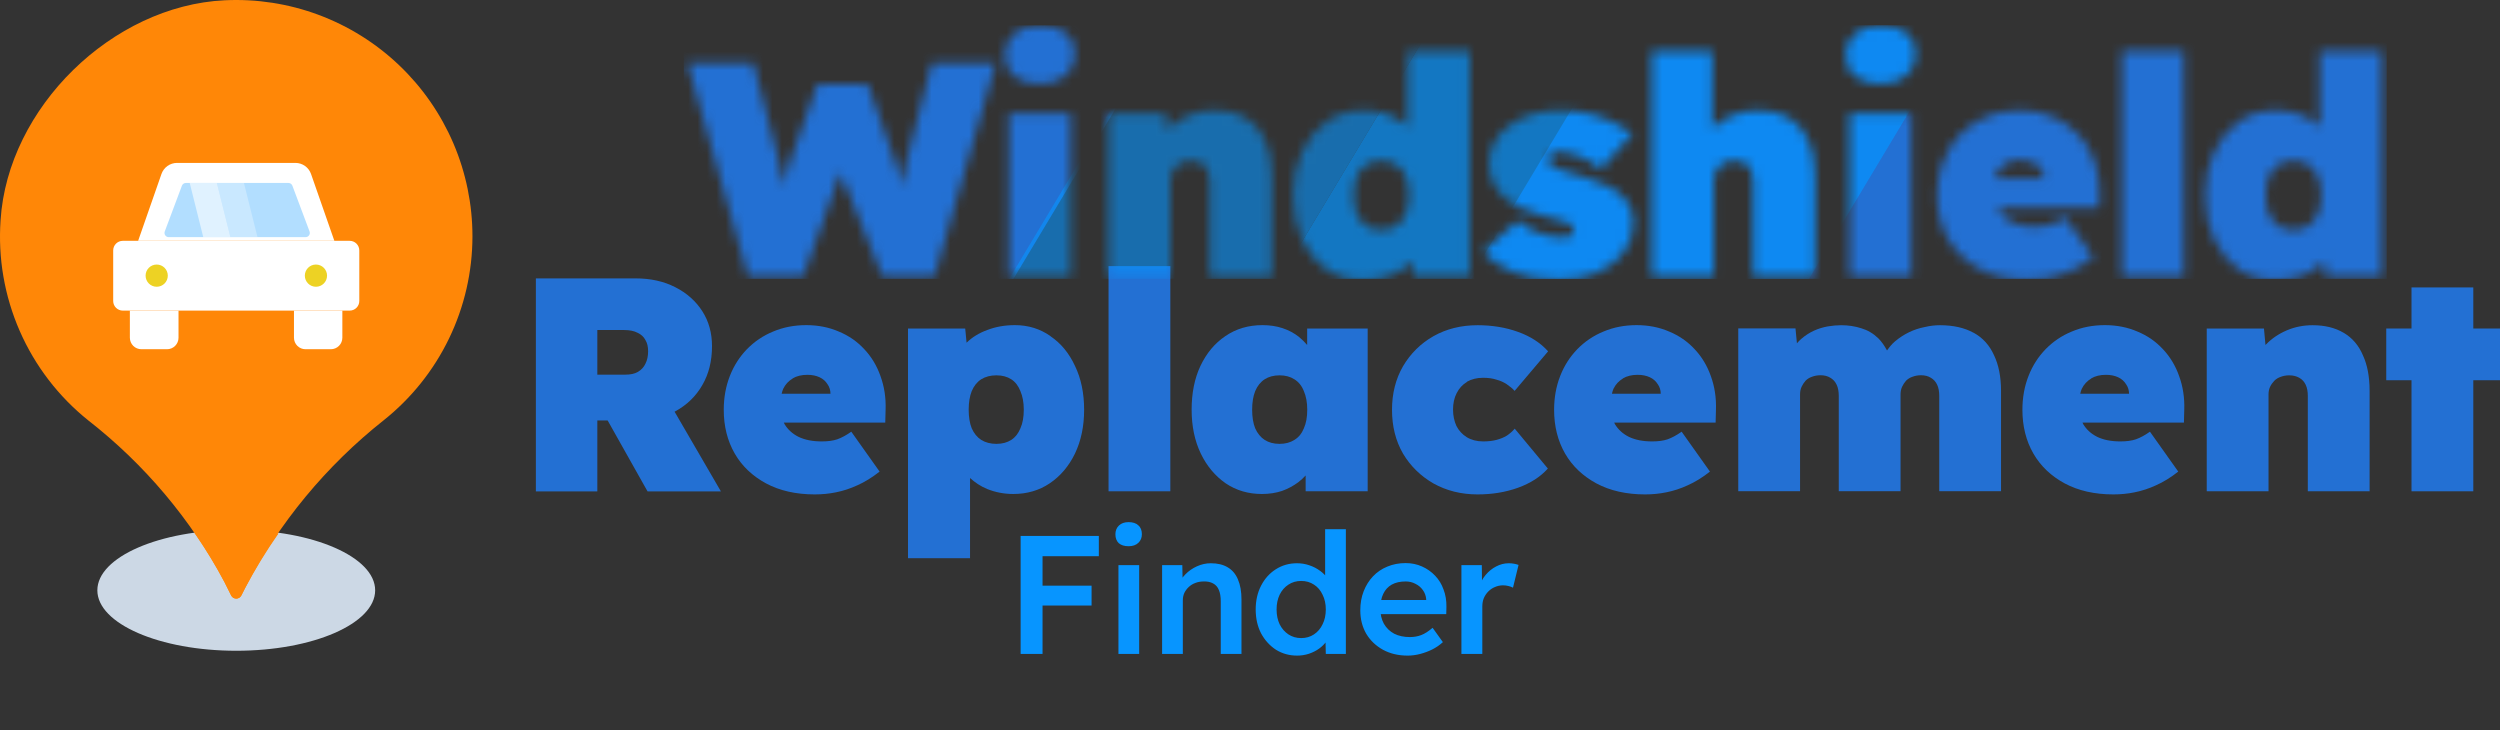 <svg width="267" height="78" viewBox="0 0 267 78" fill="none" xmlns="http://www.w3.org/2000/svg">
<rect x="0" y="0" width="267" height="78" fill="#333333" stroke="none"/>
<path d="M112.193 35.897C111.091 35.121 109.819 34.724 108.393 34.724C107.328 34.724 106.344 34.895 105.432 35.247C104.548 35.572 103.816 36.023 103.23 36.601L103.085 35.085H96.975V59.618H103.6V51.052C104.132 51.53 104.737 51.945 105.45 52.234C106.317 52.577 107.237 52.758 108.212 52.758C109.683 52.758 110.983 52.379 112.111 51.62C113.258 50.844 114.16 49.779 114.81 48.434C115.46 47.071 115.785 45.51 115.785 43.759C115.785 42.008 115.46 40.419 114.81 39.083C114.178 37.72 113.303 36.655 112.175 35.897H112.193ZM108.979 45.744C108.763 46.286 108.438 46.701 108.005 46.981C107.571 47.261 107.039 47.405 106.416 47.405C105.793 47.405 105.243 47.261 104.791 46.981C104.358 46.701 104.024 46.286 103.78 45.744C103.564 45.203 103.455 44.544 103.455 43.759C103.455 42.973 103.564 42.315 103.78 41.773C104.015 41.213 104.358 40.789 104.791 40.509C105.243 40.23 105.784 40.085 106.416 40.085C107.048 40.085 107.571 40.23 108.005 40.509C108.438 40.789 108.763 41.213 108.979 41.773C109.214 42.315 109.34 42.973 109.34 43.759C109.34 44.544 109.223 45.203 108.979 45.744Z" fill="#2370D3"/>
<path d="M92.308 37.296C91.55 36.475 90.638 35.843 89.582 35.41C88.544 34.958 87.38 34.724 86.107 34.724C84.834 34.724 83.652 34.949 82.569 35.41C81.504 35.843 80.574 36.475 79.77 37.296C78.994 38.099 78.38 39.047 77.947 40.157C77.514 41.267 77.297 42.468 77.297 43.768C77.297 45.519 77.686 47.08 78.471 48.443C79.247 49.788 80.366 50.844 81.82 51.63C83.273 52.406 85.006 52.803 87.019 52.803C87.795 52.803 88.553 52.731 89.293 52.577C90.051 52.424 90.809 52.18 91.568 51.828C92.344 51.485 93.138 50.998 93.942 50.366L90.918 46.105C90.394 46.475 89.898 46.746 89.419 46.918C88.968 47.071 88.409 47.144 87.759 47.144C86.784 47.144 85.963 46.981 85.285 46.656C84.636 46.331 84.139 45.88 83.787 45.293C83.76 45.239 83.742 45.185 83.715 45.131H94.546L94.582 43.768C94.628 42.468 94.438 41.267 94.032 40.157C93.644 39.056 93.066 38.099 92.308 37.296ZM84.645 40.419C85.078 40.157 85.61 40.031 86.233 40.031C86.73 40.031 87.163 40.121 87.533 40.293C87.903 40.464 88.183 40.717 88.382 41.042C88.589 41.331 88.688 41.665 88.697 42.053H83.48C83.525 41.872 83.57 41.692 83.643 41.529C83.877 41.051 84.22 40.681 84.654 40.428L84.645 40.419Z" fill="#2370D3"/>
<path d="M72.117 43.93C73.353 43.262 74.319 42.324 75.005 41.132C75.7 39.941 76.043 38.551 76.043 36.971C76.043 35.563 75.7 34.317 75.005 33.234C74.31 32.151 73.344 31.294 72.117 30.671C70.88 30.039 69.472 29.732 67.892 29.732H57.232V52.478H63.794V44.905H64.896L69.156 52.478H76.991L72.044 43.966C72.044 43.966 72.089 43.948 72.117 43.939V43.93ZM63.794 35.247H66.656C67.242 35.247 67.721 35.346 68.082 35.536C68.47 35.707 68.75 35.969 68.93 36.312C69.129 36.637 69.219 37.034 69.219 37.513C69.219 38.036 69.12 38.478 68.93 38.849C68.759 39.218 68.488 39.507 68.118 39.724C67.775 39.923 67.324 40.013 66.782 40.013H63.794V35.238V35.247Z" fill="#2370D3"/>
<path d="M124.991 28.423H118.393V52.469H124.991V28.423Z" fill="#2370D3"/>
<path d="M267 35.085H264.148V30.698H257.549V35.085H254.851V40.609H257.549V52.469H264.148V40.609H267V35.085Z" fill="#2370D3"/>
<path d="M139.614 36.854C139.335 36.529 139.037 36.231 138.703 35.96C138.206 35.572 137.629 35.265 136.979 35.048C136.329 34.832 135.616 34.724 134.831 34.724C133.332 34.724 132.014 35.112 130.868 35.897C129.74 36.655 128.855 37.72 128.205 39.083C127.573 40.428 127.267 41.99 127.267 43.759C127.267 45.528 127.592 47.071 128.241 48.434C128.891 49.779 129.776 50.835 130.904 51.62C132.032 52.379 133.323 52.758 134.767 52.758C135.544 52.758 136.266 52.649 136.916 52.433C137.565 52.198 138.152 51.882 138.667 51.494C138.946 51.277 139.208 51.043 139.443 50.781V52.469H146.068V35.085H139.605V36.854H139.614ZM139.253 45.744C139.037 46.286 138.703 46.701 138.242 46.981C137.809 47.261 137.277 47.405 136.654 47.405C136.031 47.405 135.498 47.261 135.065 46.981C134.632 46.701 134.298 46.286 134.054 45.744C133.838 45.203 133.729 44.544 133.729 43.759C133.729 42.973 133.838 42.315 134.054 41.773C134.289 41.213 134.632 40.789 135.065 40.509C135.498 40.23 136.031 40.085 136.654 40.085C137.277 40.085 137.809 40.23 138.242 40.509C138.694 40.789 139.037 41.213 139.253 41.773C139.488 42.315 139.614 42.973 139.614 43.759C139.614 44.544 139.497 45.203 139.253 45.744Z" fill="#2370D3"/>
<path d="M250.302 35.545C249.39 35.003 248.289 34.733 246.989 34.733C246.015 34.733 245.094 34.913 244.227 35.283C243.361 35.653 242.612 36.159 241.989 36.809C241.98 36.818 241.971 36.836 241.953 36.845L241.79 35.085H235.68V52.469H242.278V42.134C242.278 41.827 242.332 41.556 242.44 41.322C242.549 41.087 242.702 40.87 242.892 40.672C243.081 40.473 243.316 40.338 243.578 40.248C243.857 40.139 244.164 40.085 244.489 40.085C244.904 40.085 245.256 40.175 245.563 40.347C245.87 40.518 246.096 40.771 246.249 41.096C246.403 41.421 246.475 41.818 246.475 42.296V52.469H253.073V41.746C253.073 40.248 252.838 38.984 252.36 37.946C251.909 36.881 251.223 36.087 250.311 35.545H250.302Z" fill="#2370D3"/>
<path d="M210.785 35.545C209.81 35.003 208.61 34.733 207.175 34.733C206.651 34.733 206.11 34.796 205.55 34.931C204.99 35.039 204.431 35.22 203.889 35.482C203.348 35.743 202.851 36.068 202.391 36.456C202.066 36.727 201.795 37.061 201.533 37.431C201.254 36.908 200.947 36.475 200.604 36.132C200.062 35.608 199.457 35.256 198.78 35.057C198.113 34.841 197.39 34.733 196.632 34.733C196.181 34.733 195.703 34.778 195.206 34.859C194.71 34.949 194.222 35.094 193.744 35.31C193.266 35.527 192.814 35.816 192.381 36.186C192.218 36.321 192.065 36.493 191.912 36.664L191.758 35.075H185.647V52.46H192.246V42.125C192.246 41.818 192.3 41.547 192.408 41.313C192.516 41.078 192.661 40.861 192.832 40.663C193.031 40.464 193.256 40.329 193.518 40.239C193.798 40.13 194.105 40.076 194.43 40.076C194.845 40.076 195.188 40.166 195.468 40.338C195.775 40.509 196 40.762 196.154 41.087C196.307 41.412 196.38 41.809 196.38 42.287V52.46H202.978V42.125C202.978 41.818 203.032 41.547 203.14 41.313C203.248 41.078 203.393 40.861 203.564 40.663C203.763 40.464 203.989 40.329 204.25 40.239C204.53 40.13 204.837 40.076 205.162 40.076C205.577 40.076 205.92 40.166 206.2 40.338C206.507 40.509 206.733 40.762 206.886 41.087C207.039 41.412 207.112 41.809 207.112 42.287V52.46H213.71V41.737C213.71 40.239 213.457 38.975 212.961 37.937C212.482 36.872 211.76 36.077 210.785 35.536V35.545Z" fill="#2370D3"/>
<path d="M231.004 37.296C230.246 36.475 229.334 35.843 228.278 35.41C227.24 34.958 226.076 34.724 224.803 34.724C223.53 34.724 222.348 34.949 221.265 35.41C220.2 35.843 219.27 36.475 218.467 37.296C217.691 38.099 217.077 39.047 216.644 40.157C216.21 41.258 215.994 42.468 215.994 43.768C215.994 45.519 216.382 47.08 217.167 48.443C217.943 49.788 219.063 50.844 220.516 51.63C221.969 52.406 223.702 52.803 225.715 52.803C226.491 52.803 227.249 52.731 227.989 52.577C228.748 52.424 229.506 52.18 230.264 51.828C231.04 51.485 231.835 50.998 232.638 50.366L229.614 46.105C229.091 46.475 228.594 46.746 228.116 46.918C227.664 47.071 227.105 47.144 226.455 47.144C225.48 47.144 224.659 46.981 223.982 46.656C223.332 46.331 222.835 45.88 222.483 45.293C222.456 45.239 222.438 45.185 222.411 45.131H233.243L233.279 43.768C233.324 42.468 233.134 41.267 232.728 40.157C232.34 39.056 231.762 38.099 231.004 37.296ZM223.332 40.419C223.765 40.157 224.298 40.031 224.921 40.031C225.417 40.031 225.85 40.121 226.22 40.293C226.59 40.464 226.87 40.717 227.069 41.042C227.276 41.331 227.376 41.665 227.385 42.053H222.168C222.213 41.872 222.258 41.692 222.33 41.529C222.565 41.051 222.908 40.681 223.341 40.428L223.332 40.419Z" fill="#2370D3"/>
<path d="M180.989 37.296C180.231 36.475 179.32 35.843 178.264 35.41C177.226 34.958 176.061 34.724 174.789 34.724C173.516 34.724 172.333 34.949 171.25 35.41C170.185 35.843 169.255 36.475 168.452 37.296C167.676 38.099 167.062 39.047 166.629 40.157C166.196 41.258 165.979 42.468 165.979 43.768C165.979 45.519 166.367 47.08 167.152 48.443C167.929 49.788 169.048 50.844 170.501 51.63C171.954 52.406 173.687 52.803 175.7 52.803C176.476 52.803 177.235 52.731 177.975 52.577C178.733 52.424 179.491 52.18 180.249 51.828C181.026 51.485 181.82 50.998 182.623 50.366L179.599 46.105C179.076 46.475 178.579 46.746 178.101 46.918C177.65 47.071 177.09 47.144 176.44 47.144C175.465 47.144 174.644 46.981 173.967 46.656C173.317 46.331 172.821 45.88 172.469 45.293C172.442 45.239 172.424 45.185 172.397 45.131H183.228L183.264 43.768C183.309 42.468 183.12 41.267 182.713 40.157C182.325 39.056 181.748 38.099 180.989 37.296ZM173.317 40.419C173.751 40.157 174.283 40.031 174.906 40.031C175.402 40.031 175.836 40.121 176.206 40.293C176.576 40.464 176.855 40.717 177.054 41.042C177.262 41.331 177.361 41.665 177.37 42.053H172.153C172.198 41.872 172.243 41.692 172.315 41.529C172.55 41.051 172.893 40.681 173.326 40.428L173.317 40.419Z" fill="#2370D3"/>
<path d="M156.664 40.771C157.161 40.491 157.738 40.347 158.388 40.347C158.93 40.347 159.408 40.41 159.814 40.545C160.229 40.654 160.591 40.816 160.915 41.033C161.24 41.249 161.52 41.484 161.764 41.746L165.338 37.522C164.517 36.61 163.443 35.915 162.125 35.446C160.807 34.967 159.363 34.733 157.801 34.733C156.05 34.733 154.48 35.121 153.09 35.906C151.727 36.682 150.644 37.756 149.84 39.119C149.064 40.464 148.667 42.008 148.667 43.768C148.667 45.528 149.055 47.08 149.84 48.443C150.644 49.788 151.727 50.844 153.09 51.63C154.48 52.406 156.05 52.803 157.801 52.803C159.363 52.803 160.798 52.568 162.125 52.09C163.452 51.611 164.508 50.934 165.311 50.041L161.773 45.781C161.538 46.06 161.249 46.313 160.924 46.53C160.6 46.728 160.229 46.873 159.823 46.981C159.417 47.089 158.939 47.144 158.397 47.144C157.729 47.144 157.143 46.99 156.646 46.692C156.168 46.385 155.798 45.988 155.545 45.492C155.31 44.968 155.184 44.391 155.184 43.741C155.184 43.091 155.31 42.486 155.572 41.99C155.834 41.466 156.204 41.069 156.673 40.789L156.664 40.771Z" fill="#2370D3"/>
<mask id="mask0_66_27" style="mask-type:alpha" maskUnits="userSpaceOnUse" x="73" y="2" width="182" height="28">
<path d="M173.489 21.148C173.029 20.652 172.424 20.219 171.666 19.849C170.925 19.479 170.068 19.154 169.093 18.874C168.181 18.612 167.486 18.404 167.008 18.251C166.548 18.098 166.223 17.98 166.033 17.89C165.799 17.782 165.618 17.655 165.51 17.502C165.401 17.348 165.347 17.186 165.347 17.014C165.347 16.888 165.365 16.78 165.41 16.689C165.474 16.581 165.564 16.491 165.672 16.428C165.781 16.337 165.907 16.283 166.06 16.265C166.232 16.22 166.439 16.202 166.683 16.202C167.143 16.202 167.631 16.301 168.145 16.491C168.687 16.662 169.201 16.897 169.68 17.177C170.176 17.457 170.61 17.755 170.98 18.052L174.337 14.306C173.66 13.783 172.911 13.341 172.09 12.971C171.286 12.582 170.42 12.285 169.481 12.095C168.57 11.879 167.577 11.77 166.512 11.77C165.582 11.77 164.661 11.896 163.777 12.158C162.883 12.42 162.08 12.799 161.367 13.296C160.654 13.774 160.085 14.361 159.67 15.056C159.255 15.751 159.047 16.545 159.047 17.439C159.047 18.197 159.191 18.883 159.471 19.488C159.778 20.092 160.184 20.643 160.708 21.121C161.204 21.555 161.809 21.934 162.504 22.259C163.217 22.584 164.002 22.854 164.851 23.071C165.564 23.242 166.142 23.396 166.575 23.531C167.035 23.658 167.36 23.766 167.55 23.856C167.902 24.01 168.073 24.244 168.073 24.569C168.073 24.696 168.037 24.804 167.974 24.894C167.929 24.984 167.857 25.066 167.748 25.156C167.658 25.219 167.532 25.273 167.36 25.318C167.207 25.336 167.026 25.355 166.81 25.355C166.205 25.355 165.438 25.21 164.526 24.93C163.632 24.623 162.838 24.172 162.143 23.558L158.298 26.853C159.083 27.719 160.166 28.45 161.556 29.037C162.964 29.606 164.616 29.886 166.512 29.886C168.055 29.886 169.427 29.624 170.619 29.1C171.81 28.559 172.749 27.828 173.417 26.916C174.112 25.986 174.464 24.921 174.464 23.721C174.464 23.224 174.373 22.755 174.202 22.322C174.03 21.888 173.787 21.5 173.489 21.148Z" fill="black"/>
<path d="M96.848 17.041C96.722 17.583 96.613 18.106 96.523 18.603C96.442 19.072 96.379 19.523 96.334 19.966C96.297 19.794 96.27 19.632 96.225 19.451C96.054 18.711 95.81 17.908 95.512 17.041L92.678 8.99H87.299L84.464 17.041C84.157 17.935 83.941 18.747 83.814 19.487C83.787 19.65 83.76 19.812 83.742 19.975C83.688 19.659 83.634 19.343 83.562 19C83.453 18.368 83.309 17.718 83.137 17.041L80.466 6.742H73.425L79.906 29.552H85.773L89.763 18.422L94.249 29.552H99.791L106.344 6.742H99.529L96.857 17.041H96.848Z" fill="black"/>
<path d="M133.052 12.582C132.14 12.041 131.03 11.77 129.73 11.77C128.755 11.77 127.826 11.951 126.959 12.321C126.093 12.691 125.343 13.196 124.712 13.855C124.703 13.864 124.694 13.882 124.675 13.891L124.513 12.131H118.384V29.561H125V19.199C125 18.892 125.055 18.621 125.163 18.386C125.271 18.152 125.425 17.926 125.623 17.736C125.822 17.547 126.047 17.402 126.309 17.312C126.589 17.204 126.896 17.15 127.221 17.15C127.636 17.15 127.988 17.24 128.295 17.412C128.602 17.583 128.828 17.836 128.981 18.161C129.134 18.486 129.207 18.892 129.207 19.37V29.57H135.823V18.82C135.823 17.321 135.588 16.049 135.11 15.011C134.649 13.945 133.972 13.142 133.061 12.601L133.052 12.582Z" fill="black"/>
<path d="M114.359 12.122H107.743V29.552H114.359V12.122Z" fill="black"/>
<path d="M111.064 2.708C109.909 2.708 108.997 2.997 108.329 3.583C107.652 4.17 107.318 4.919 107.318 5.831C107.318 6.833 107.643 7.6 108.293 8.142C108.97 8.683 109.891 8.954 111.064 8.954C112.238 8.954 113.131 8.665 113.799 8.078C114.476 7.492 114.81 6.742 114.81 5.831C114.81 4.829 114.476 4.062 113.799 3.52C113.149 2.979 112.238 2.708 111.064 2.708Z" fill="black"/>
<path d="M150.319 13.53C150.111 13.332 149.886 13.142 149.633 12.971C149.091 12.582 148.478 12.285 147.81 12.095C147.133 11.879 146.429 11.77 145.689 11.77C144.208 11.77 142.9 12.158 141.744 12.944C140.616 13.729 139.722 14.803 139.072 16.166C138.423 17.538 138.098 19.099 138.098 20.86C138.098 22.62 138.414 24.217 139.045 25.58C139.695 26.925 140.58 27.99 141.681 28.775C142.809 29.534 144.091 29.913 145.526 29.913C146.329 29.913 147.088 29.813 147.81 29.624C148.532 29.434 149.155 29.154 149.696 28.811C150.12 28.55 150.463 28.243 150.779 27.918L151.005 29.561H156.971V5.443H150.328V13.53H150.319ZM150.12 22.845C149.904 23.387 149.57 23.811 149.11 24.118C148.676 24.398 148.144 24.542 147.512 24.542C146.88 24.542 146.348 24.398 145.914 24.118C145.481 23.811 145.147 23.387 144.903 22.845C144.687 22.304 144.578 21.636 144.578 20.86C144.578 20.083 144.687 19.415 144.903 18.874C145.138 18.305 145.481 17.881 145.914 17.601C146.348 17.321 146.88 17.177 147.512 17.177C148.144 17.177 148.676 17.321 149.11 17.601C149.57 17.881 149.904 18.305 150.12 18.874C150.355 19.415 150.482 20.083 150.482 20.86C150.482 21.636 150.364 22.304 150.12 22.845Z" fill="black"/>
<path d="M233.233 5.443H226.617V29.552H233.233V5.443Z" fill="black"/>
<path d="M247.729 5.443V13.53C247.522 13.332 247.296 13.142 247.043 12.971C246.502 12.582 245.888 12.285 245.22 12.095C244.543 11.879 243.839 11.77 243.099 11.77C241.619 11.77 240.31 12.158 239.154 12.944C238.026 13.729 237.133 14.803 236.483 16.166C235.833 17.538 235.508 19.099 235.508 20.86C235.508 22.62 235.824 24.217 236.456 25.58C237.105 26.925 237.99 27.99 239.091 28.775C240.219 29.534 241.501 29.913 242.936 29.913C243.74 29.913 244.498 29.813 245.22 29.624C245.942 29.434 246.565 29.154 247.106 28.811C247.531 28.55 247.874 28.243 248.19 27.918L248.415 29.561H254.381V5.443H247.738H247.729ZM247.531 22.845C247.314 23.387 246.98 23.811 246.52 24.118C246.086 24.398 245.554 24.542 244.922 24.542C244.29 24.542 243.758 24.398 243.324 24.118C242.891 23.811 242.557 23.387 242.314 22.845C242.097 22.304 241.989 21.636 241.989 20.86C241.989 20.083 242.097 19.415 242.314 18.874C242.548 18.305 242.891 17.881 243.324 17.601C243.758 17.321 244.29 17.177 244.922 17.177C245.554 17.177 246.086 17.321 246.52 17.601C246.98 17.881 247.314 18.305 247.531 18.874C247.765 19.415 247.892 20.083 247.892 20.86C247.892 21.636 247.774 22.304 247.531 22.845Z" fill="black"/>
<path d="M221.924 14.343C221.165 13.521 220.254 12.889 219.189 12.456C218.142 11.996 216.986 11.77 215.705 11.77C214.423 11.77 213.24 11.996 212.148 12.456C211.083 12.889 210.153 13.521 209.35 14.343C208.565 15.146 207.96 16.103 207.527 17.213C207.094 18.323 206.877 19.524 206.877 20.832C206.877 22.593 207.265 24.154 208.05 25.526C208.836 26.871 209.955 27.936 211.408 28.721C212.861 29.506 214.603 29.895 216.625 29.895C217.41 29.895 218.169 29.822 218.909 29.669C219.667 29.515 220.425 29.263 221.192 28.92C221.978 28.568 222.763 28.08 223.575 27.458L220.543 23.188C220.019 23.558 219.523 23.829 219.044 24.001C218.584 24.154 218.033 24.226 217.383 24.226C216.409 24.226 215.578 24.064 214.91 23.739C214.26 23.414 213.755 22.953 213.412 22.367C213.385 22.313 213.358 22.259 213.34 22.204H224.198L224.234 20.832C224.279 19.533 224.09 18.323 223.684 17.213C223.296 16.103 222.718 15.146 221.96 14.343H221.924ZM214.233 17.466C214.667 17.204 215.199 17.078 215.831 17.078C216.327 17.078 216.761 17.168 217.131 17.339C217.501 17.511 217.781 17.764 217.979 18.088C218.187 18.377 218.286 18.711 218.295 19.099H213.06C213.105 18.919 213.15 18.738 213.222 18.576C213.457 18.098 213.8 17.727 214.233 17.466Z" fill="black"/>
<path d="M200.856 2.708C199.701 2.708 198.789 2.997 198.121 3.583C197.444 4.17 197.11 4.919 197.11 5.831C197.11 6.833 197.435 7.6 198.085 8.142C198.762 8.683 199.683 8.954 200.856 8.954C202.03 8.954 202.923 8.665 203.591 8.078C204.268 7.492 204.602 6.742 204.602 5.831C204.602 4.829 204.268 4.062 203.591 3.52C202.941 2.979 202.03 2.708 200.856 2.708Z" fill="black"/>
<path d="M191.082 12.582C190.17 12.041 189.06 11.77 187.76 11.77C186.785 11.77 185.855 11.951 184.989 12.321C184.177 12.664 183.473 13.142 182.868 13.729V5.443H176.414V29.552H183.03V19.19C183.03 18.883 183.084 18.612 183.193 18.377C183.301 18.143 183.454 17.917 183.653 17.727C183.852 17.538 184.077 17.393 184.339 17.303C184.619 17.195 184.926 17.141 185.251 17.141C185.666 17.141 186.018 17.231 186.325 17.402C186.632 17.574 186.857 17.827 187.011 18.152C187.164 18.477 187.236 18.883 187.236 19.361V29.561H193.853V18.811C193.853 17.312 193.618 16.04 193.14 15.002C192.679 13.937 192.002 13.133 191.091 12.592L191.082 12.582Z" fill="black"/>
<path d="M204.142 12.122H197.526V29.552H204.142V12.122Z" fill="black"/>
</mask>
<g mask="url(#mask0_66_27)">
<path d="M173.218 2.708H254.905V29.786H156.971L173.218 2.708Z" fill="#2370D3"/>
<path d="M73.028 2.708H124.477L108.23 29.786H73.028V2.708Z" fill="#2370D3"/>
<path d="M124.026 2.708H152.91L136.663 29.786H107.779L124.026 2.708Z" fill="#0795FF" fill-opacity="0.6"/>
<path d="M152.91 2.708H209.44L193.193 29.786H136.663L152.91 2.708Z" fill="#0795FF" fill-opacity="0.7"/>
</g>
<path d="M109.003 69.839V57.239H111.343V69.839H109.003ZM110.083 64.673V62.549H116.581V64.673H110.083ZM110.083 59.399V57.239H117.355V59.399H110.083ZM119.45 69.839V60.353H121.664V69.839H119.45ZM120.53 58.337C120.086 58.337 119.738 58.229 119.486 58.013C119.246 57.785 119.126 57.467 119.126 57.059C119.126 56.675 119.252 56.363 119.504 56.123C119.756 55.883 120.098 55.763 120.53 55.763C120.986 55.763 121.334 55.877 121.574 56.105C121.826 56.321 121.952 56.639 121.952 57.059C121.952 57.431 121.826 57.737 121.574 57.977C121.322 58.217 120.974 58.337 120.53 58.337ZM124.112 69.839V60.353H126.272L126.308 62.297L125.894 62.513C126.014 62.081 126.248 61.691 126.596 61.343C126.944 60.983 127.358 60.695 127.838 60.479C128.318 60.263 128.81 60.155 129.314 60.155C130.034 60.155 130.634 60.299 131.114 60.587C131.606 60.875 131.972 61.307 132.212 61.883C132.464 62.459 132.59 63.179 132.59 64.043V69.839H130.376V64.205C130.376 63.725 130.31 63.329 130.178 63.017C130.046 62.693 129.842 62.459 129.566 62.315C129.29 62.159 128.954 62.087 128.558 62.099C128.234 62.099 127.934 62.153 127.658 62.261C127.394 62.357 127.16 62.501 126.956 62.693C126.764 62.873 126.608 63.083 126.488 63.323C126.38 63.563 126.326 63.827 126.326 64.115V69.839H125.228C125.012 69.839 124.808 69.839 124.616 69.839C124.436 69.839 124.268 69.839 124.112 69.839ZM138.536 70.019C137.696 70.019 136.94 69.809 136.268 69.389C135.608 68.957 135.08 68.375 134.684 67.643C134.3 66.899 134.108 66.047 134.108 65.087C134.108 64.139 134.3 63.293 134.684 62.549C135.068 61.805 135.59 61.223 136.25 60.803C136.922 60.371 137.678 60.155 138.518 60.155C138.974 60.155 139.412 60.227 139.832 60.371C140.264 60.515 140.648 60.713 140.984 60.965C141.32 61.205 141.584 61.475 141.776 61.775C141.98 62.075 142.094 62.387 142.118 62.711L141.524 62.783V56.519H143.738V69.839H141.596L141.542 67.607L141.974 67.643C141.962 67.943 141.854 68.231 141.65 68.507C141.458 68.783 141.206 69.035 140.894 69.263C140.582 69.491 140.216 69.677 139.796 69.821C139.388 69.953 138.968 70.019 138.536 70.019ZM138.968 68.147C139.484 68.147 139.94 68.015 140.336 67.751C140.732 67.487 141.038 67.127 141.254 66.671C141.482 66.215 141.596 65.687 141.596 65.087C141.596 64.499 141.482 63.977 141.254 63.521C141.038 63.053 140.732 62.693 140.336 62.441C139.94 62.177 139.484 62.045 138.968 62.045C138.452 62.045 137.996 62.177 137.6 62.441C137.204 62.693 136.892 63.053 136.664 63.521C136.448 63.977 136.34 64.499 136.34 65.087C136.34 65.687 136.448 66.215 136.664 66.671C136.892 67.127 137.204 67.487 137.6 67.751C137.996 68.015 138.452 68.147 138.968 68.147ZM150.338 70.019C149.342 70.019 148.46 69.809 147.692 69.389C146.936 68.969 146.342 68.399 145.91 67.679C145.49 66.947 145.28 66.113 145.28 65.177C145.28 64.433 145.4 63.755 145.64 63.143C145.88 62.531 146.21 62.003 146.63 61.559C147.062 61.103 147.572 60.755 148.16 60.515C148.76 60.263 149.414 60.137 150.122 60.137C150.746 60.137 151.328 60.257 151.868 60.497C152.408 60.737 152.876 61.067 153.272 61.487C153.668 61.895 153.968 62.387 154.172 62.963C154.388 63.527 154.49 64.145 154.478 64.817L154.46 65.591H146.774L146.36 64.079H152.606L152.318 64.385V63.989C152.282 63.617 152.162 63.293 151.958 63.017C151.754 62.729 151.49 62.507 151.166 62.351C150.854 62.183 150.506 62.099 150.122 62.099C149.534 62.099 149.036 62.213 148.628 62.441C148.232 62.669 147.932 62.999 147.728 63.431C147.524 63.851 147.422 64.379 147.422 65.015C147.422 65.627 147.548 66.161 147.8 66.617C148.064 67.073 148.43 67.427 148.898 67.679C149.378 67.919 149.936 68.039 150.572 68.039C151.016 68.039 151.424 67.967 151.796 67.823C152.168 67.679 152.57 67.421 153.002 67.049L154.1 68.579C153.776 68.879 153.404 69.137 152.984 69.353C152.576 69.557 152.144 69.719 151.688 69.839C151.232 69.959 150.782 70.019 150.338 70.019ZM156.079 69.839V60.353H158.257L158.293 63.377L157.987 62.693C158.119 62.213 158.347 61.781 158.671 61.397C158.995 61.013 159.367 60.713 159.787 60.497C160.219 60.269 160.669 60.155 161.137 60.155C161.341 60.155 161.533 60.173 161.713 60.209C161.905 60.245 162.061 60.287 162.181 60.335L161.587 62.765C161.455 62.693 161.293 62.633 161.101 62.585C160.909 62.537 160.717 62.513 160.525 62.513C160.225 62.513 159.937 62.573 159.661 62.693C159.397 62.801 159.163 62.957 158.959 63.161C158.755 63.365 158.593 63.605 158.473 63.881C158.365 64.145 158.311 64.445 158.311 64.781V69.839H156.079Z" fill="#0795FF"/>
<path d="M40.067 63.046C40.067 66.607 33.424 69.501 25.232 69.501C17.04 69.501 10.397 66.607 10.397 63.046C10.397 59.486 17.04 56.591 25.232 56.591C33.424 56.591 40.067 59.486 40.067 63.046Z" fill="#CCD8E5"/>
<path d="M50.458 25.257C50.46 21.837 49.767 18.453 48.422 15.309C47.076 12.165 45.106 9.328 42.63 6.969C40.154 4.609 37.225 2.778 34.021 1.585C30.816 0.392 27.402 -0.137 23.986 0.03C11.974 0.609 0.829 11.507 0.062 23.506C-0.224 27.563 0.479 31.628 2.11 35.354C3.741 39.08 6.252 42.355 9.426 44.897C15.425 49.576 20.379 55.457 23.972 62.163L24.695 63.611C24.747 63.707 24.825 63.788 24.919 63.845C25.013 63.901 25.121 63.931 25.231 63.931C25.341 63.931 25.449 63.901 25.543 63.845C25.637 63.788 25.715 63.707 25.767 63.611L26.186 62.786C29.796 55.848 34.832 49.752 40.963 44.897C43.92 42.547 46.309 39.561 47.953 36.161C49.597 32.761 50.453 29.034 50.458 25.257Z" fill="#FF8707"/>
<path d="M25.231 56.591C23.74 56.594 22.251 56.695 20.773 56.895C21.953 58.58 23.022 60.34 23.972 62.163L24.696 63.611C24.748 63.708 24.825 63.788 24.919 63.845C25.014 63.901 25.121 63.931 25.231 63.931C25.341 63.931 25.449 63.901 25.543 63.845C25.637 63.788 25.715 63.708 25.767 63.611L26.186 62.786C27.246 60.784 28.43 58.85 29.732 56.996C28.242 56.762 26.739 56.627 25.231 56.591Z" fill="#FF8707"/>
<path d="M37.345 25.72H13.117C12.549 25.72 12.089 26.18 12.089 26.747V32.146C12.089 32.714 12.549 33.173 13.117 33.173H37.345C37.913 33.173 38.373 32.714 38.373 32.146V26.747C38.373 26.18 37.913 25.72 37.345 25.72Z" fill="white"/>
<path d="M35.71 25.72H14.752L17.242 18.585C17.362 18.239 17.587 17.939 17.885 17.726C18.183 17.513 18.54 17.399 18.906 17.398H31.556C31.922 17.399 32.279 17.513 32.577 17.726C32.875 17.939 33.1 18.239 33.22 18.585L35.71 25.72Z" fill="white"/>
<path d="M16.736 30.626C17.391 30.626 17.922 30.095 17.922 29.439C17.922 28.784 17.391 28.253 16.736 28.253C16.08 28.253 15.549 28.784 15.549 29.439C15.549 30.095 16.08 30.626 16.736 30.626Z" fill="#EDD224"/>
<path d="M33.742 30.626C34.398 30.626 34.929 30.095 34.929 29.439C34.929 28.784 34.398 28.253 33.742 28.253C33.087 28.253 32.556 28.784 32.556 29.439C32.556 30.095 33.087 30.626 33.742 30.626Z" fill="#EDD224"/>
<path d="M13.899 33.174H19.066V36.068C19.066 36.23 19.034 36.39 18.972 36.539C18.91 36.688 18.82 36.824 18.706 36.938C18.591 37.052 18.456 37.143 18.306 37.205C18.157 37.267 17.997 37.298 17.836 37.298H15.1C14.774 37.298 14.461 37.169 14.23 36.938C14 36.707 13.87 36.395 13.87 36.068V33.174H13.899Z" fill="white"/>
<path d="M31.396 33.174H36.563V36.068C36.563 36.395 36.434 36.707 36.203 36.938C35.972 37.169 35.66 37.298 35.333 37.298H32.627C32.3 37.298 31.988 37.169 31.757 36.938C31.526 36.707 31.396 36.395 31.396 36.068V33.174Z" fill="white"/>
<path d="M30.805 19.539H19.852C19.664 19.539 19.495 19.655 19.429 19.832L17.597 24.718C17.486 25.013 17.704 25.328 18.019 25.328H32.637C32.953 25.328 33.171 25.013 33.06 24.718L31.227 19.832C31.161 19.655 30.993 19.539 30.805 19.539Z" fill="#B2DEFF"/>
<path d="M20.262 19.539H23.157L24.604 25.328H21.709L20.262 19.539Z" fill="white" fill-opacity="0.6"/>
<path d="M23.158 19.539H26.052L27.5 25.328H24.605L23.158 19.539Z" fill="white" fill-opacity="0.3"/>
</svg>
